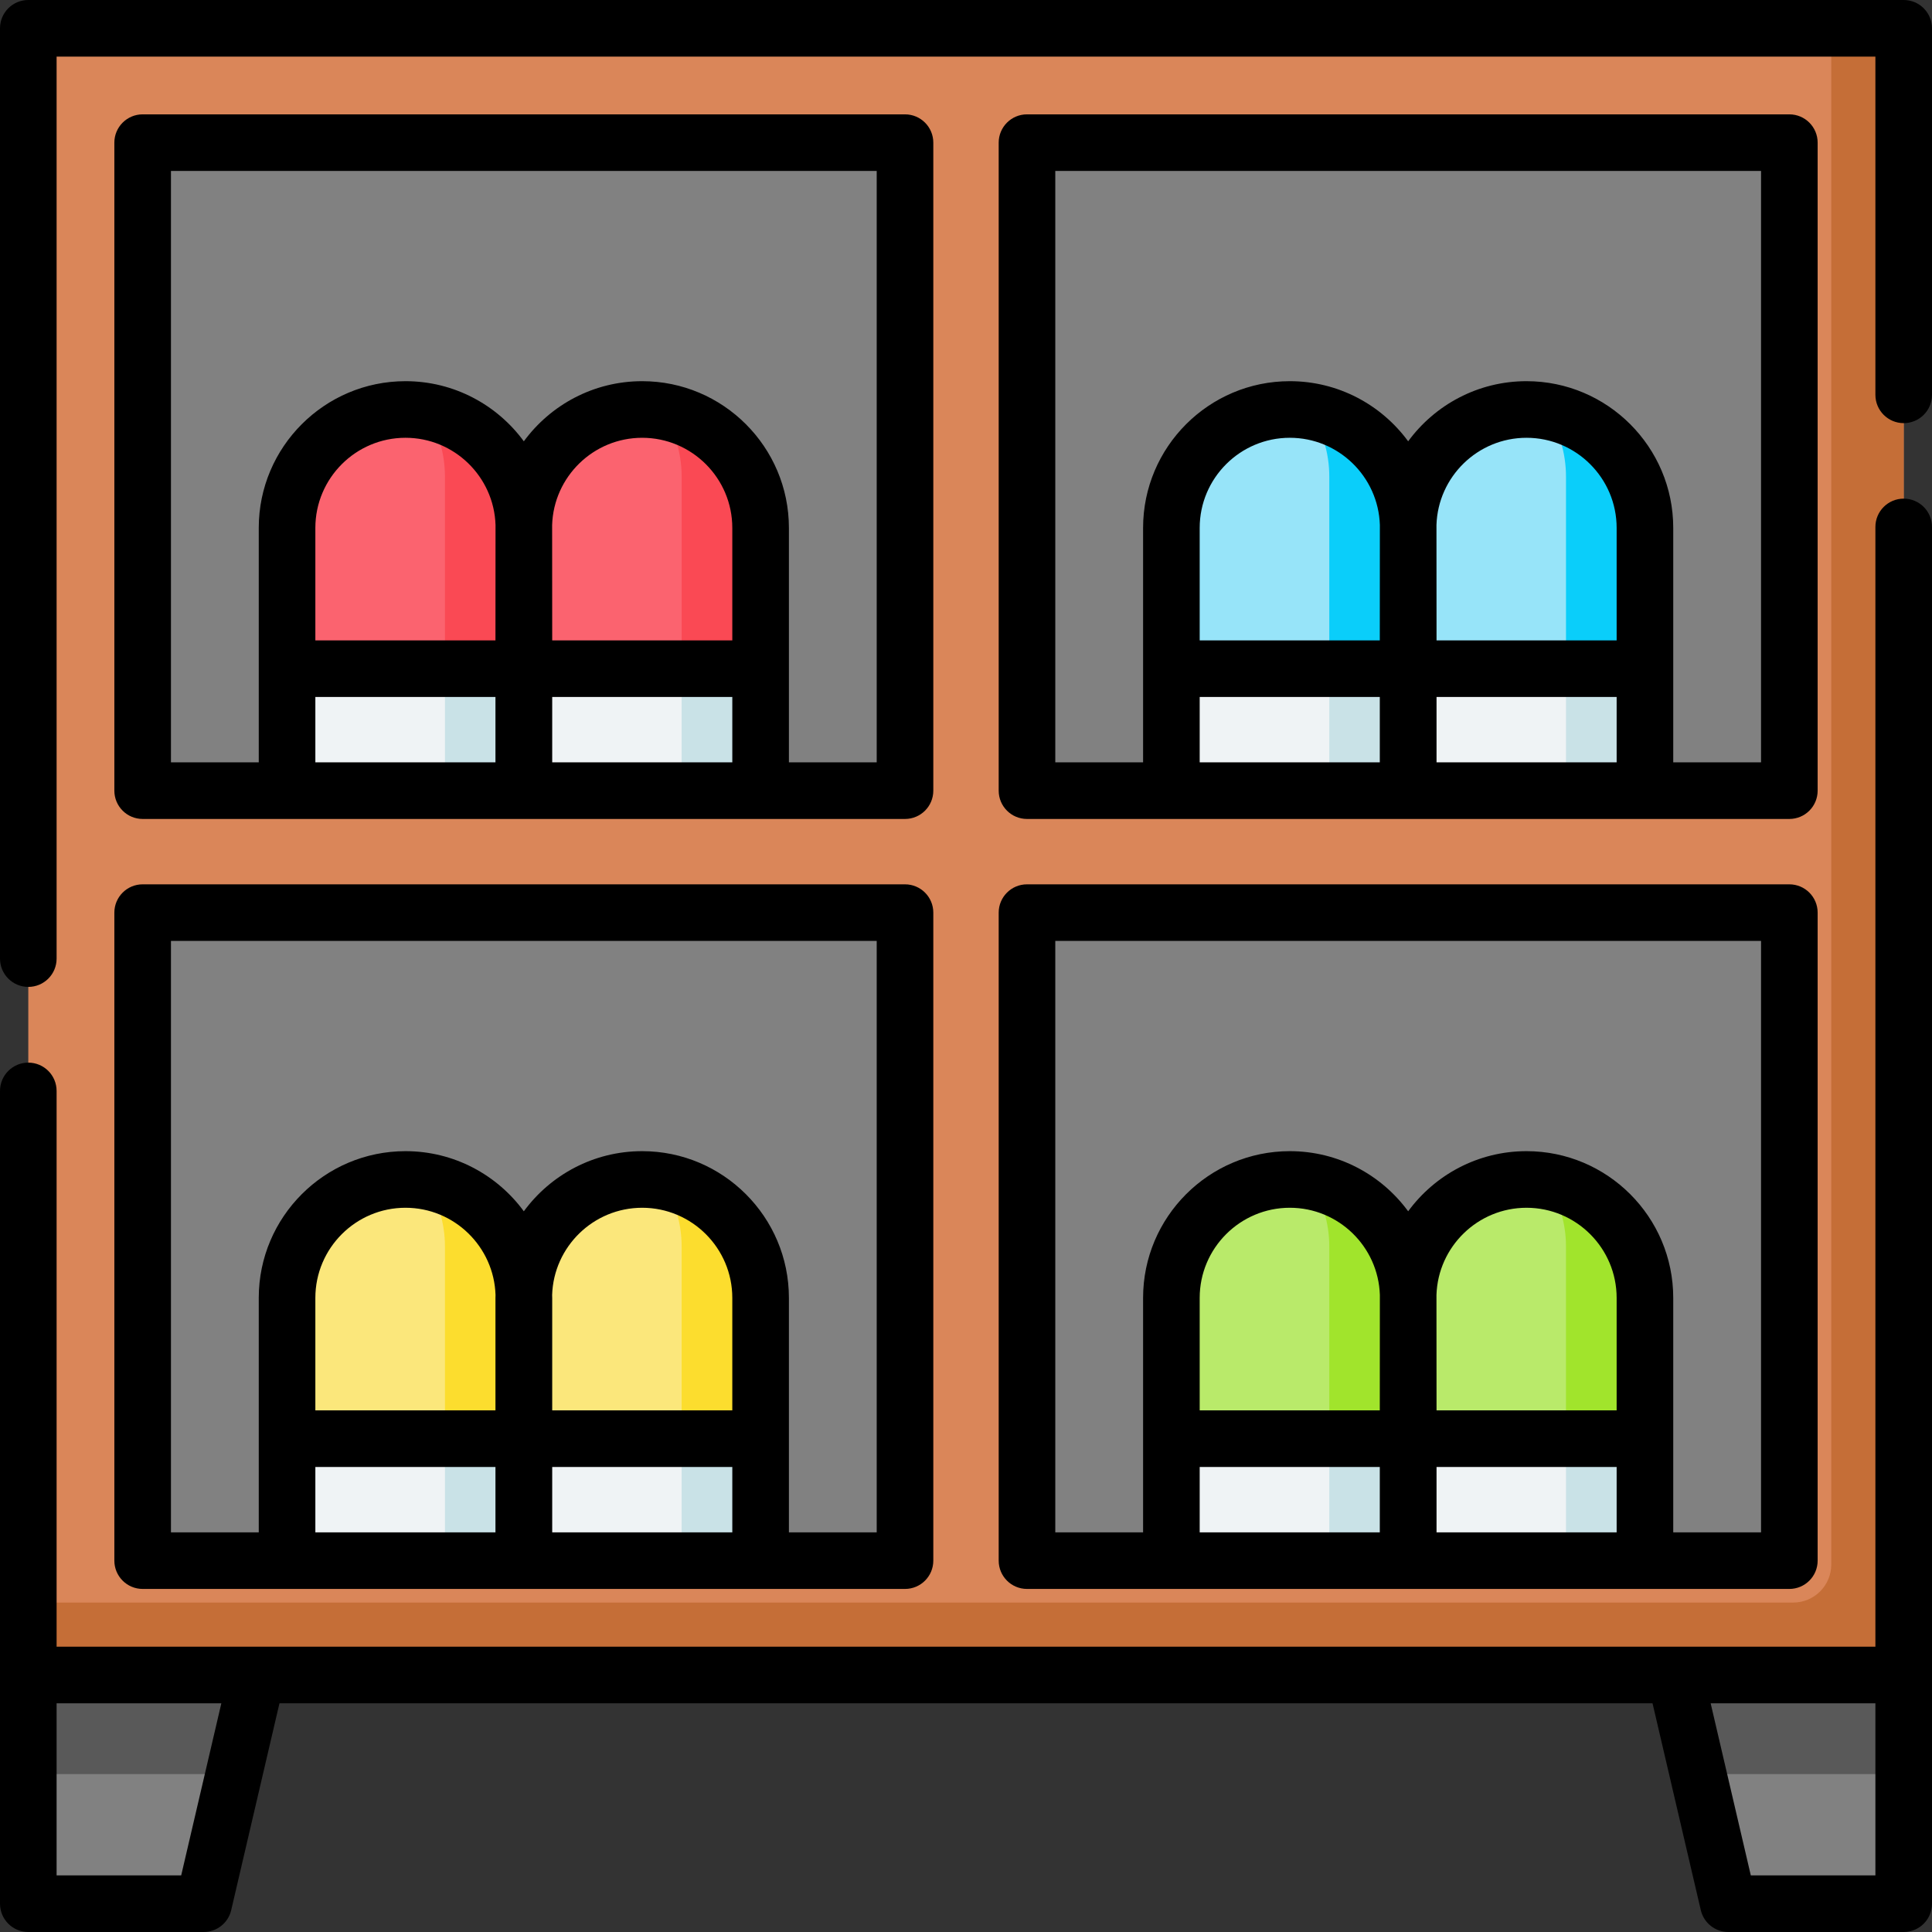 <svg id="Capa_1" enable-background="new 0 0 512 512" height="512" viewBox="0 0 512 512" width="512" xmlns="http://www.w3.org/2000/svg"><rect x="0" y="0" width="512" height="512" fill="#333333" stroke="none"/><g><g><path d="m504.5 443.89h-60.61l14.143 60.61h46.467z" fill="#818181"/></g><g><path d="m443.89 443.89 6.129 26.264h54.481v-26.264z" fill="#595959"/></g><g><path d="m7.5 443.89h60.61l-14.143 60.61h-46.467z" fill="#818181"/></g><g><path d="m68.11 443.89-6.129 26.264h-54.481v-26.264z" fill="#595959"/></g><g><path d="m7.5 7.5h497v436.39h-497z" fill="#da8659"/></g><g><path d="m485.307 7.5v407.096c0 5.579-4.523 10.102-10.102 10.102h-467.705v19.193h497v-436.391z" fill="#c56e37"/></g><g><path d="m287.315 226.705h171.728v202.033h-171.728z" fill="#818181" transform="matrix(0 1 -1 0 700.9 -45.457)"/></g><g><path d="m287.315 22.652h171.728v202.033h-171.728z" fill="#818181" transform="matrix(0 -1 1 0 249.51 496.848)"/></g><g><g><g><path d="m373.198 343.953c0-17.333-14.051-31.384-31.384-31.384s-31.384 14.051-31.384 31.384v37.307h62.767v-37.307z" fill="#b9ea6a"/></g><g><path d="m347.048 313.012c3.301 4.969 5.228 10.929 5.228 17.341v50.907h20.922v-37.307c0-15.549-11.31-28.449-26.15-30.941z" fill="#a1e42c"/></g><g><path d="m310.431 381.26h62.767v32.325h-62.767z" fill="#eff3f5"/></g><g><path d="m352.276 381.26h20.922v32.325h-20.922z" fill="#c9e2e7"/></g></g><g><g><path d="m435.927 343.953c0-17.333-14.051-31.384-31.384-31.384s-31.384 14.051-31.384 31.384v37.307h62.767v-37.307z" fill="#b9ea6a"/></g><g><path d="m409.776 313.012c3.301 4.969 5.228 10.929 5.228 17.341v50.907h20.922v-37.307c.001-15.549-11.31-28.449-26.15-30.941z" fill="#a1e42c"/></g><g><path d="m373.159 381.26h62.767v32.325h-62.767z" fill="#eff3f5"/></g><g><path d="m415.004 381.26h20.922v32.325h-20.922z" fill="#c9e2e7"/></g></g></g><g><path d="m52.957 226.705h171.728v202.033h-171.728z" fill="#818181" transform="matrix(0 1 -1 0 466.543 188.9)"/></g><g><path d="m52.957 22.652h171.728v202.033h-171.728z" fill="#818181" transform="matrix(0 -1 1 0 15.152 262.49)"/></g><g><g><g><path d="m138.841 343.953c0-17.333-14.051-31.384-31.384-31.384s-31.384 14.051-31.384 31.384v37.307h62.767v-37.307z" fill="#fbe77b"/></g><g><path d="m112.69 313.012c3.301 4.969 5.228 10.929 5.228 17.341v50.907h20.922v-37.307c.001-15.549-11.309-28.449-26.15-30.941z" fill="#fcdd2e"/></g><g><path d="m76.073 381.26h62.767v32.325h-62.767z" fill="#eff3f5"/></g><g><path d="m117.918 381.26h20.922v32.325h-20.922z" fill="#c9e2e7"/></g></g><g><g><path d="m201.569 343.953c0-17.333-14.051-31.384-31.384-31.384s-31.384 14.051-31.384 31.384v37.307h62.767v-37.307z" fill="#fbe77b"/></g><g><path d="m175.418 313.012c3.301 4.969 5.228 10.929 5.228 17.341v50.907h20.922v-37.307c.001-15.549-11.309-28.449-26.15-30.941z" fill="#fcdd2e"/></g><g><path d="m138.802 381.26h62.767v32.325h-62.767z" fill="#eff3f5"/></g><g><path d="m180.646 381.26h20.922v32.325h-20.922z" fill="#c9e2e7"/></g></g></g><g><g><g><path d="m373.198 139.9c0-17.333-14.051-31.384-31.384-31.384s-31.384 14.051-31.384 31.384v37.307h62.767v-37.307z" fill="#97e4f9"/></g><g><path d="m347.048 108.959c3.301 4.969 5.228 10.929 5.228 17.341v50.907h20.922v-37.307c0-15.549-11.31-28.449-26.15-30.941z" fill="#0acefa"/></g><g><path d="m310.431 177.207h62.767v32.325h-62.767z" fill="#eff3f5"/></g><g><path d="m352.276 177.207h20.922v32.325h-20.922z" fill="#c9e2e7"/></g></g><g><g><path d="m435.927 139.9c0-17.333-14.051-31.384-31.384-31.384s-31.384 14.051-31.384 31.384v37.307h62.767v-37.307z" fill="#97e4f9"/></g><g><path d="m409.776 108.959c3.301 4.969 5.228 10.929 5.228 17.341v50.907h20.922v-37.307c.001-15.549-11.31-28.449-26.15-30.941z" fill="#0acefa"/></g><g><path d="m373.159 177.207h62.767v32.325h-62.767z" fill="#eff3f5"/></g><g><path d="m415.004 177.207h20.922v32.325h-20.922z" fill="#c9e2e7"/></g></g></g><g><g><g><path d="m138.841 139.9c0-17.333-14.051-31.384-31.384-31.384s-31.384 14.051-31.384 31.384v37.307h62.767v-37.307z" fill="#fb636f"/></g><g><path d="m112.69 108.959c3.301 4.969 5.228 10.929 5.228 17.341v50.907h20.922v-37.307c.001-15.549-11.309-28.449-26.15-30.941z" fill="#fa4954"/></g><g><path d="m76.073 177.207h62.767v32.325h-62.767z" fill="#eff3f5"/></g><g><path d="m117.918 177.207h20.922v32.325h-20.922z" fill="#c9e2e7"/></g></g><g><g><path d="m201.569 139.9c0-17.333-14.051-31.384-31.384-31.384s-31.384 14.051-31.384 31.384v37.307h62.767v-37.307z" fill="#fb636f"/></g><g><path d="m175.418 108.959c3.301 4.969 5.228 10.929 5.228 17.341v50.907h20.922v-37.307c.001-15.549-11.309-28.449-26.15-30.941z" fill="#fa4954"/></g><g><path d="m138.802 177.207h62.767v32.325h-62.767z" fill="#eff3f5"/></g><g><path d="m180.646 177.207h20.922v32.325h-20.922z" fill="#c9e2e7"/></g></g></g><g><path d="m504.5 132.143c-4.143 0-7.5 3.357-7.5 7.5v296.748h-482v-147.284c0-4.143-3.357-7.5-7.5-7.5s-7.5 3.357-7.5 7.5v215.393c0 4.143 3.357 7.5 7.5 7.5h46.468c3.485 0 6.512-2.401 7.304-5.796l12.789-54.813h363.878l12.789 54.813c.792 3.395 3.818 5.796 7.304 5.796h46.468c4.143 0 7.5-3.357 7.5-7.5v-364.857c0-4.143-3.357-7.5-7.5-7.5zm-456.483 364.857h-33.017v-45.609h43.658zm448.983 0h-33.017l-10.642-45.609h43.659z"/><path d="m504.5 0h-497c-4.143 0-7.5 3.357-7.5 7.5v246.541c0 4.143 3.357 7.5 7.5 7.5s7.5-3.357 7.5-7.5v-239.041h482v89.636c0 4.143 3.357 7.5 7.5 7.5s7.5-3.357 7.5-7.5v-97.136c0-4.143-3.357-7.5-7.5-7.5z"/><path d="m264.663 413.585c0 4.143 3.357 7.5 7.5 7.5h202.032c4.143 0 7.5-3.357 7.5-7.5v-171.728c0-4.143-3.357-7.5-7.5-7.5h-202.032c-4.143 0-7.5 3.357-7.5 7.5zm163.764-39.825h-47.729s-.015-30.319-.02-30.576c.409-12.814 10.952-23.114 23.864-23.114 13.17 0 23.884 10.714 23.884 23.884v29.806zm-62.768 0h-47.729v-29.807c0-13.17 10.714-23.884 23.884-23.884 12.912 0 23.456 10.3 23.864 23.114-.004.257-.019 30.577-.019 30.577zm-47.728 15h47.729v17.325h-47.729zm62.767 17.325v-17.325h47.729v17.325zm-101.035-156.728h187.032v156.728h-23.269v-62.132c0-21.44-17.443-38.884-38.884-38.884-12.863 0-24.282 6.283-31.364 15.937-7.082-9.654-18.501-15.937-31.364-15.937-21.44 0-38.884 17.443-38.884 38.884v62.132h-23.268v-156.728z"/><path d="m272.163 217.032h202.032c4.143 0 7.5-3.357 7.5-7.5v-171.727c0-4.143-3.357-7.5-7.5-7.5h-202.032c-4.143 0-7.5 3.357-7.5 7.5v171.728c0 4.142 3.358 7.499 7.5 7.499zm156.264-47.325h-47.729s-.015-30.319-.02-30.576c.409-12.814 10.952-23.114 23.864-23.114 13.17 0 23.884 10.714 23.884 23.884v29.806zm-62.768 0h-47.729v-29.807c0-13.17 10.714-23.884 23.884-23.884 12.912 0 23.456 10.3 23.864 23.114-.004.258-.019 30.577-.019 30.577zm-47.728 15h47.729v17.325h-47.729zm62.767 17.325v-17.325h47.729v17.325zm-101.035-156.727h187.032v156.728h-23.269v-62.133c0-21.44-17.443-38.884-38.884-38.884-12.863 0-24.282 6.283-31.364 15.937-7.082-9.654-18.501-15.937-31.364-15.937-21.44 0-38.884 17.443-38.884 38.884v62.132h-23.268v-156.727z"/><path d="m30.305 413.585c0 4.143 3.357 7.5 7.5 7.5h202.032c4.143 0 7.5-3.357 7.5-7.5v-171.728c0-4.143-3.357-7.5-7.5-7.5h-202.032c-4.143 0-7.5 3.357-7.5 7.5zm163.764-39.825h-47.729v-29.807c0-.258-.015-.513-.02-.77.409-12.814 10.952-23.114 23.864-23.114 13.17 0 23.884 10.714 23.884 23.884v29.807zm-62.767-29.807v29.807h-47.729v-29.807c0-13.17 10.714-23.884 23.884-23.884 12.912 0 23.456 10.3 23.864 23.114-.005.257-.019.512-.019.77zm-47.729 44.807h47.729v17.325h-47.729zm62.768 17.325v-17.325h47.729v17.325zm-101.036-156.728h187.032v156.728h-23.268v-24.825-37.307c0-21.44-17.443-38.884-38.884-38.884-12.863 0-24.282 6.283-31.364 15.937-7.082-9.654-18.501-15.937-31.364-15.937-21.44 0-38.884 17.443-38.884 38.884v37.307 24.825h-23.268z"/><path d="m37.805 217.032h202.032c4.143 0 7.5-3.357 7.5-7.5v-171.727c0-4.143-3.357-7.5-7.5-7.5h-202.032c-4.143 0-7.5 3.357-7.5 7.5v171.728c0 4.142 3.357 7.499 7.5 7.499zm156.264-47.325h-47.729s-.015-30.319-.02-30.576c.409-12.814 10.952-23.114 23.864-23.114 13.17 0 23.884 10.714 23.884 23.884v29.806zm-62.767 0h-47.729v-29.807c0-13.17 10.714-23.884 23.884-23.884 12.912 0 23.456 10.3 23.864 23.114-.005.258-.019 30.577-.019 30.577zm-47.729 15h47.729v17.325h-47.729zm62.768 17.325v-17.325h47.729v17.325zm-101.036-156.727h187.032v156.728h-23.268v-62.133c0-21.44-17.443-38.884-38.884-38.884-12.863 0-24.282 6.283-31.364 15.937-7.082-9.654-18.501-15.937-31.364-15.937-21.44 0-38.884 17.443-38.884 38.884v62.132h-23.268z"/></g></g></svg>